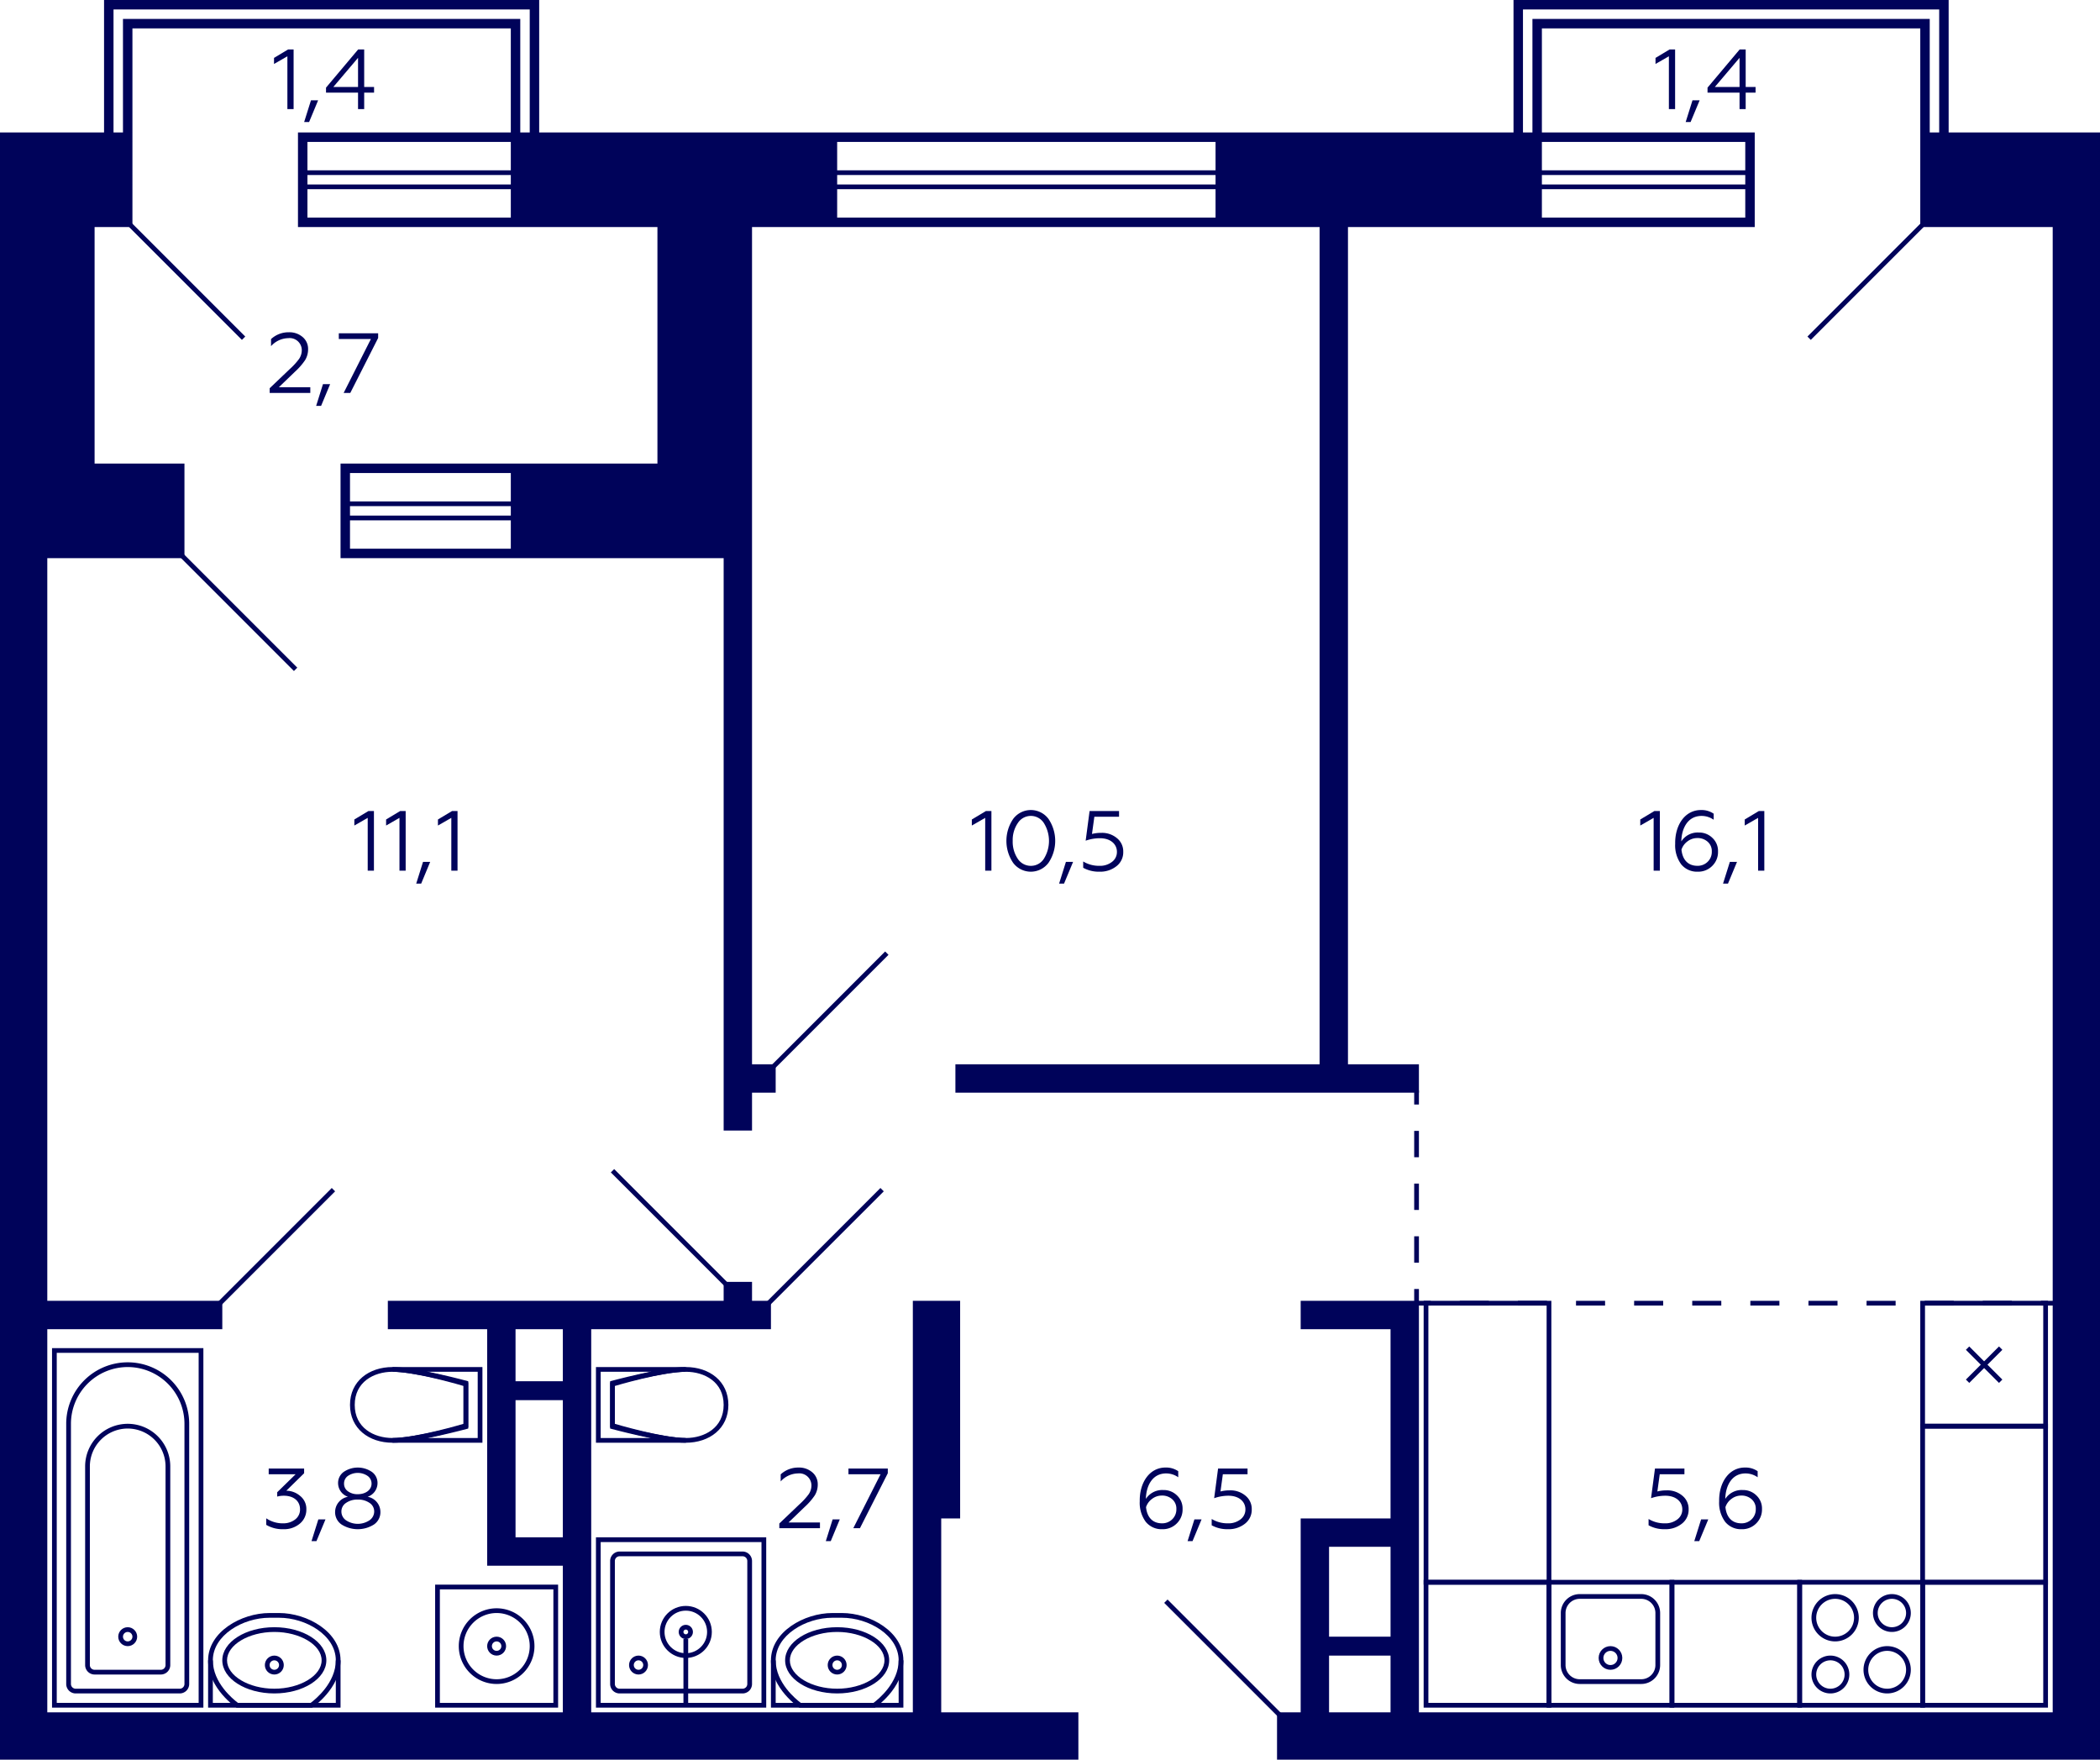 <svg xmlns="http://www.w3.org/2000/svg" width="444" height="372" viewBox="0 0 444 372">
  <title>6k_12s_4,6,8fl_8</title>
  <g id="Слой_2" data-name="Слой 2">
    <g id="_6k_12s_4_6_8fl_8" data-name="6k_12s_4,6,8fl_8">
      <g id="sant">
        <g>
          <path d="M90.3,290H101v14H90.3c4.02-.857,7.739-1.967,7.991-2.042l.713-.214v-9.488l-.713-.214c-.252-.075-3.971-1.185-7.991-2.042M83,289v1c5,0,15,3,15,3v8s-10,3-15,3v1h19V289Z" fill="#00035b"/>
          <path d="M83,290c4.075,0,12.47,2.109,15,2.769v8.462c-2.53.66-10.923,2.769-15,2.769-3.982,0-8-2.164-8-7s4.018-7,8-7m0-1c-5,0-9,3-9,8s4,8,9,8,16-3,16-3V292s-11-3-16-3Z" fill="#00035b"/>
        </g>
        <g>
          <polyline points="71.5 351 71.5 360.5 44.5 360.5 44.5 351" fill="none" stroke="#00035b" stroke-miterlimit="10"/>
          <path d="M59,342c5.676,0,12,3.7,12,9,0,4.738-4.267,8.214-5.322,9H50.321c-1.056-.788-5.321-4.263-5.321-9,0-5.3,6.324-9,12-9h2m0-1H57c-6,0-13,4-13,10s6,10,6,10H66s6-4,6-10-7-10-13-10Z" fill="#00035b"/>
          <path d="M58,345c5.42,0,10,2.748,10,6s-4.58,6-10,6-10-2.748-10-6,4.579-6,10-6m0-1c-6.075,0-11,3.134-11,7s4.925,7,11,7,11-3.134,11-7-4.925-7-11-7Z" fill="#00035b"/>
          <circle cx="58" cy="352" r="1.5" fill="none" stroke="#00035b" stroke-miterlimit="10"/>
        </g>
        <g>
          <path d="M117,336v24H93V336h24m1-1H92v26h26V335Z" fill="#00035b"/>
          <path d="M105,341a7,7,0,1,1-7,7,7.008,7.008,0,0,1,7-7m0-1a8,8,0,1,0,8,8,8,8,0,0,0-8-8Z" fill="#00035b"/>
          <circle cx="105" cy="348" r="1.5" fill="none" stroke="#00035b" stroke-miterlimit="10"/>
        </g>
        <g>
          <path d="M406,335v25H381V335h25m1-1H380v27h27V334Z" fill="#00035b"/>
          <path d="M400,338a3,3,0,1,1-3,3,3,3,0,0,1,3-3m0-1a4,4,0,1,0,4,4,4,4,0,0,0-4-4Z" fill="#00035b"/>
          <path d="M387,351a3,3,0,1,1-3,3,3,3,0,0,1,3-3m0-1a4,4,0,1,0,4,4,4,4,0,0,0-4-4Z" fill="#00035b"/>
          <path d="M399,349a4,4,0,1,1-4,4,4,4,0,0,1,4-4m0-1a5,5,0,1,0,5,5,5,5,0,0,0-5-5Z" fill="#00035b"/>
          <path d="M388,338a4,4,0,1,1-4,4,4,4,0,0,1,4-4m0-1a5,5,0,1,0,5,5,5,5,0,0,0-5-5Z" fill="#00035b"/>
        </g>
        <g>
          <path d="M353,335v25H328V335h25m1-1H327v27h27V334Z" fill="#00035b"/>
          <path d="M347,338a3,3,0,0,1,3,3v11a3,3,0,0,1-3,3H334a3,3,0,0,1-3-3V341a3,3,0,0,1,3-3h13m0-1H334a4,4,0,0,0-4,4v11a4,4,0,0,0,4,4h13a4,4,0,0,0,4-4V341a4,4,0,0,0-4-4Z" fill="#00035b"/>
          <circle cx="340.5" cy="350.5" r="2" fill="none" stroke="#00035b" stroke-miterlimit="10"/>
        </g>
        <path d="M380,335v25H354V335h26m1-1H353v27h28V334Z" fill="#00035b"/>
        <path d="M432,302v32H407V302h25m1-1H406v34h27V301Z" fill="#00035b"/>
        <path d="M327,276v58H302V276h25m1-1H301v60h27V275Z" fill="#00035b"/>
        <path d="M432,335v25H407V335h25m1-1H406v27h27V334Z" fill="#00035b"/>
        <path d="M327,335v25H302V335h25m1-1H301v27h27V334Z" fill="#00035b"/>
        <g>
          <path d="M432,276v25H407V276h25m1-1H406v27h27V275Z" fill="#00035b"/>
          <line x1="416" y1="285" x2="423" y2="292" fill="none" stroke="#00035b" stroke-miterlimit="10"/>
          <line x1="416" y1="292" x2="423" y2="285" fill="none" stroke="#00035b" stroke-miterlimit="10"/>
        </g>
        <g>
          <path d="M42,286v74H12V286H42m1-1H11v76H43V285Z" fill="#00035b"/>
          <path d="M27,289a12.013,12.013,0,0,1,12,12v55a1,1,0,0,1-1,1H16a1,1,0,0,1-1-1V301a12.013,12.013,0,0,1,12-12m0-1h0a13,13,0,0,0-13,13v55a2,2,0,0,0,2,2H38a2,2,0,0,0,2-2V301a13,13,0,0,0-13-13Z" fill="#00035b"/>
          <path d="M27,302a8.009,8.009,0,0,1,8,8v42a1,1,0,0,1-1,1H20a1,1,0,0,1-1-1V310a8.009,8.009,0,0,1,8-8m0-1h0a9,9,0,0,0-9,9v42a2,2,0,0,0,2,2H34a2,2,0,0,0,2-2V310a9,9,0,0,0-9-9Z" fill="#00035b"/>
          <circle cx="27" cy="346" r="1.5" fill="none" stroke="#00035b" stroke-miterlimit="10"/>
        </g>
        <g>
          <polyline points="163.5 351 163.5 360.5 190.5 360.5 190.5 351" fill="none" stroke="#00035b" stroke-miterlimit="10"/>
          <path d="M178,342c5.676,0,12,3.7,12,9,0,4.738-4.267,8.214-5.322,9H169.321c-1.056-.788-5.321-4.263-5.321-9,0-5.3,6.324-9,12-9h2m0-1h-2c-6,0-13,4-13,10s6,10,6,10h16s6-4,6-10-7-10-13-10Z" fill="#00035b"/>
          <path d="M177,345c5.42,0,10,2.748,10,6s-4.58,6-10,6-10-2.748-10-6,4.579-6,10-6m0-1c-6.075,0-11,3.134-11,7s4.925,7,11,7,11-3.134,11-7-4.925-7-11-7Z" fill="#00035b"/>
          <circle cx="177" cy="352" r="1.5" fill="none" stroke="#00035b" stroke-miterlimit="10"/>
        </g>
        <g>
          <path d="M137.7,290c-4.021.857-7.739,1.967-7.991,2.042l-.713.214v9.488l.713.214c.252.075,3.97,1.185,7.991,2.042H127V290h10.7m7.3-1H126v16h19v-1c-5,0-15-3-15-3v-8s10-3,15-3v-1Z" fill="#00035b"/>
          <path d="M145,290c3.982,0,8,2.164,8,7s-4.018,7-8,7c-4.076,0-12.47-2.109-15-2.769v-8.462c2.53-.66,10.924-2.769,15-2.769m0-1c-5,0-16,3-16,3v10s11,3,16,3,9-3,9-8-4-8-9-8Z" fill="#00035b"/>
        </g>
        <g>
          <g>
            <path d="M161,326v34H127V326h34m1-1H126v36h36V325Z" fill="#00035b"/>
            <path d="M157,329a1,1,0,0,1,1,1v26a1,1,0,0,1-1,1H131a1,1,0,0,1-1-1V330a1,1,0,0,1,1-1h26m0-1H131a2.006,2.006,0,0,0-2,2v26a2,2,0,0,0,2,2h26a2,2,0,0,0,2-2V330a2.006,2.006,0,0,0-2-2Z" fill="#00035b"/>
            <path d="M145,344.5a.5.5,0,1,1-.5.5.5.5,0,0,1,.5-.5m0-1a1.5,1.5,0,1,0,1.5,1.5,1.5,1.5,0,0,0-1.5-1.5Z" fill="#00035b"/>
            <circle cx="135" cy="352" r="1.5" fill="none" stroke="#00035b" stroke-miterlimit="10"/>
            <circle cx="145" cy="345" r="5" fill="none" stroke="#00035b" stroke-miterlimit="10"/>
          </g>
          <line x1="145" y1="346.5" x2="145" y2="360.5" fill="none" stroke="#00035b" stroke-miterlimit="10"/>
        </g>
      </g>
      <g id="d">
        <line x1="62.5" y1="141.5" x2="38.5" y2="117.5" fill="none" stroke="#00035a" stroke-miterlimit="10"/>
        <line x1="70.5" y1="251.5" x2="46.5" y2="275.5" fill="none" stroke="#00035a" stroke-miterlimit="10"/>
        <line x1="153.5" y1="271.5" x2="129.5" y2="247.5" fill="none" stroke="#00035a" stroke-miterlimit="10"/>
        <line x1="163.5" y1="225.5" x2="187.5" y2="201.5" fill="none" stroke="#00035a" stroke-miterlimit="10"/>
        <line x1="186.5" y1="251.5" x2="162.5" y2="275.5" fill="none" stroke="#00035a" stroke-miterlimit="10"/>
        <line x1="246.5" y1="338.5" x2="270.5" y2="362.5" fill="none" stroke="#00035a" stroke-miterlimit="10"/>
        <g>
          <line x1="299.5" y1="275.5" x2="299.5" y2="272.5" fill="none" stroke="#00035a" stroke-miterlimit="10"/>
          <line x1="299.5" y1="266.929" x2="299.5" y2="236.286" fill="none" stroke="#00035a" stroke-miterlimit="10" stroke-dasharray="5.571 5.571"/>
          <line x1="299.5" y1="233.5" x2="299.5" y2="230.5" fill="none" stroke="#00035a" stroke-miterlimit="10"/>
        </g>
        <g>
          <line x1="299.5" y1="275.5" x2="302.5" y2="275.5" fill="none" stroke="#00035a" stroke-miterlimit="10"/>
          <line x1="308.643" y1="275.5" x2="428.429" y2="275.5" fill="none" stroke="#00035a" stroke-miterlimit="10" stroke-dasharray="6.143 6.143"/>
          <line x1="431.5" y1="275.5" x2="434.5" y2="275.5" fill="none" stroke="#00035a" stroke-miterlimit="10"/>
        </g>
        <line x1="51.5" y1="71.5" x2="27.5" y2="47.5" fill="none" stroke="#00035a" stroke-miterlimit="10"/>
        <line x1="382.5" y1="71.5" x2="406.5" y2="47.5" fill="none" stroke="#00035a" stroke-miterlimit="10"/>
      </g>
      <g id="s">
        <path d="M412,28V0H320V28H114V0H22V28H0V372H228V362H199V321h4V275H193v87H125V281h38v-6h-4v-4h-6v4H82v6h21v50h16v31H10V281H47v-6H10V118H39V98H20V48h8V6h80V28H63V48h76V98H72v20h81V239h6v-8h5v-6h-5V48H279V225H202v6h98v-6H285V48h86V28H326V6h80V48h28V362H300V275H275v6h19v40H275v41h-5v10H444V28ZM109,281h10v11H109Zm0,44V296h10v29ZM108,46H65V40h43Zm0-7H65V37h43Zm0-3H65V30h43Zm4-8h-2V4H26V28H24V2h88Zm-4,88H74v-6h34Zm0-7H74v-2h34Zm0-3H74v-6h34ZM257,46H177V40h80Zm0-7H177V37h80Zm0-3H177V30h80ZM369,46H326V40h43Zm0-7H326V37h43Zm0-9v6H326V30Zm41-2h-2V4H324V28h-2V2h88ZM294,362H281V350h13Zm0-16H281V327h13Z" fill="#00035a"/>
      </g>
      <g id="t">
        <g>
          <path d="M57.017,83.064v-.99l4.25-4.052a14.269,14.269,0,0,0,1.962-2.142,3.3,3.3,0,0,0,.576-1.891,2.558,2.558,0,0,0-2.863-2.5,4.992,4.992,0,0,0-3.637,1.693V71.685a5.432,5.432,0,0,1,3.763-1.441,4.26,4.26,0,0,1,2.9.99,3.267,3.267,0,0,1,1.171,2.593,4.379,4.379,0,0,1-.631,2.305,13.638,13.638,0,0,1-2.16,2.467l-3.385,3.258h6.644v1.207Z" fill="#00035b"/>
          <path d="M66.845,85.8l1.441-4.592H69.8L67.89,85.8Z" fill="#00035b"/>
          <path d="M72.659,83.064l5.762-11.4H71.633V70.46h8.319v.991L74.064,83.064Z" fill="#00035b"/>
        </g>
        <g>
          <path d="M164.772,323.064v-.99l4.249-4.052a14.233,14.233,0,0,0,1.963-2.142,3.3,3.3,0,0,0,.576-1.891,2.558,2.558,0,0,0-2.863-2.5,4.992,4.992,0,0,0-3.637,1.693v-1.494a5.432,5.432,0,0,1,3.763-1.441,4.26,4.26,0,0,1,2.9.99,3.267,3.267,0,0,1,1.171,2.593,4.379,4.379,0,0,1-.631,2.305,13.638,13.638,0,0,1-2.16,2.467l-3.385,3.258h6.644v1.207Z" fill="#00035b"/>
          <path d="M174.6,325.8l1.441-4.592h1.512l-1.908,4.592Z" fill="#00035b"/>
          <path d="M180.414,323.064l5.762-11.4h-6.788V310.46h8.319v.991l-5.888,11.613Z" fill="#00035b"/>
        </g>
        <g>
          <path d="M348.556,322.452v-1.333a6.422,6.422,0,0,0,3.439.919,4.11,4.11,0,0,0,2.647-.829,2.585,2.585,0,0,0,1.045-2.124c0-1.675-1.405-2.881-3.583-2.881a9.054,9.054,0,0,0-3.025.522l.828-6.266h6.23v1.207h-5.222l-.5,3.637a7.611,7.611,0,0,1,2-.235,4.889,4.889,0,0,1,3.295,1.135,3.591,3.591,0,0,1,1.314,2.881,3.7,3.7,0,0,1-1.423,3.025,5.48,5.48,0,0,1-3.565,1.17A6.806,6.806,0,0,1,348.556,322.452Z" fill="#00035b"/>
          <path d="M358.222,325.8l1.441-4.592h1.512l-1.908,4.592Z" fill="#00035b"/>
          <path d="M364.756,321.731a6.751,6.751,0,0,1-1.278-4.357c-.072-3.925,2.053-7.148,5.474-7.13a4.513,4.513,0,0,1,2.665.775V312.3a4.444,4.444,0,0,0-2.557-.811c-2.989,0-4.231,2.719-4.286,5.384A4.109,4.109,0,0,1,368.465,315a3.976,3.976,0,0,1,2.881,1.134,3.771,3.771,0,0,1,1.189,2.881,4.083,4.083,0,0,1-1.243,3.061,4.138,4.138,0,0,1-3.042,1.206A4.3,4.3,0,0,1,364.756,321.731Zm5.582-.54a2.89,2.89,0,0,0,.882-2.178,2.606,2.606,0,0,0-.882-2.071,3.181,3.181,0,0,0-2.2-.774,3.371,3.371,0,0,0-2.053.7,3.485,3.485,0,0,0-1.278,1.747c.215,2.16,1.4,3.421,3.366,3.421A2.985,2.985,0,0,0,370.338,321.191Z" fill="#00035b"/>
        </g>
        <g>
          <path d="M349.628,184.064V172.9l-2.826,1.621v-1.278l2.97-1.783h1.171v12.6Z" fill="#00035b"/>
          <path d="M355.46,182.731a6.751,6.751,0,0,1-1.278-4.357c-.072-3.925,2.052-7.148,5.473-7.13a4.509,4.509,0,0,1,2.665.775V173.3a4.44,4.44,0,0,0-2.557-.811c-2.989,0-4.231,2.719-4.285,5.384A4.106,4.106,0,0,1,359.169,176a3.976,3.976,0,0,1,2.881,1.134,3.774,3.774,0,0,1,1.188,2.881A4.085,4.085,0,0,1,362,183.074a4.139,4.139,0,0,1-3.043,1.206A4.3,4.3,0,0,1,355.46,182.731Zm5.582-.54a2.89,2.89,0,0,0,.882-2.178,2.606,2.606,0,0,0-.882-2.071,3.181,3.181,0,0,0-2.2-.774,3.375,3.375,0,0,0-2.053.7,3.5,3.5,0,0,0-1.278,1.747c.216,2.16,1.4,3.421,3.367,3.421A2.987,2.987,0,0,0,361.042,182.191Z" fill="#00035b"/>
          <path d="M364.3,186.8l1.441-4.592h1.512l-1.908,4.592Z" fill="#00035b"/>
          <path d="M371.714,184.064V172.9l-2.827,1.621v-1.278l2.971-1.783h1.17v12.6Z" fill="#00035b"/>
        </g>
        <g>
          <path d="M56.288,322.362v-1.386a6.165,6.165,0,0,0,3.6,1.062,4.054,4.054,0,0,0,2.484-.792,2.61,2.61,0,0,0,1.063-2.179c0-1.729-1.333-2.863-3.421-2.863a5.186,5.186,0,0,0-1.405.18v-.918l3.889-3.8H56.811V310.46H64.3v.991l-3.764,3.691a4.55,4.55,0,0,1,2.936,1.116,3.485,3.485,0,0,1,1.3,2.809,3.815,3.815,0,0,1-1.386,3.043,5.124,5.124,0,0,1-3.422,1.17A6.781,6.781,0,0,1,56.288,322.362Z" fill="#00035b"/>
          <path d="M65.864,325.8l1.441-4.592h1.512L66.909,325.8Z" fill="#00035b"/>
          <path d="M80.43,319.625a3.141,3.141,0,0,1-1.369,2.665,6.406,6.406,0,0,1-6.842,0,3.14,3.14,0,0,1-1.368-2.665,3.29,3.29,0,0,1,2.718-3.2,3.059,3.059,0,0,1-2.089-2.881,2.868,2.868,0,0,1,1.189-2.376,5.291,5.291,0,0,1,5.96,0,2.867,2.867,0,0,1,1.188,2.376,3.059,3.059,0,0,1-2.088,2.881A3.274,3.274,0,0,1,80.43,319.625Zm-2.324,1.782a2.259,2.259,0,0,0,1.009-1.854,2.144,2.144,0,0,0-.99-1.837,4.22,4.22,0,0,0-2.485-.7,4.158,4.158,0,0,0-2.467.7,2.144,2.144,0,0,0-.99,1.837,2.239,2.239,0,0,0,.99,1.854,4.486,4.486,0,0,0,4.933,0Zm-4.537-6.139a3.364,3.364,0,0,0,2.071.612c1.674,0,2.917-.919,2.917-2.233a1.966,1.966,0,0,0-.847-1.638,3.712,3.712,0,0,0-4.141,0,1.95,1.95,0,0,0-.828,1.638A1.92,1.92,0,0,0,73.569,315.268Z" fill="#00035b"/>
        </g>
        <g>
          <path d="M60.762,23.064V11.9l-2.826,1.621V12.243l2.97-1.783h1.171v12.6Z" fill="#00035b"/>
          <path d="M64.307,25.8l1.441-4.592H67.26L65.352,25.8Z" fill="#00035b"/>
          <path d="M75.7,23.064V19.589h-6.77V18.526l6.788-8.066H77v7.923h2.088v1.206H77v3.475Zm-5.222-4.681H75.7V12.225Z" fill="#00035b"/>
        </g>
        <g>
          <path d="M352.85,23.064V11.9l-2.827,1.621V12.243l2.971-1.783h1.171v12.6Z" fill="#00035b"/>
          <path d="M356.4,25.8l1.44-4.592h1.513L357.439,25.8Z" fill="#00035b"/>
          <path d="M367.791,23.064V19.589h-6.77V18.526l6.788-8.066h1.278v7.923h2.089v1.206h-2.089v3.475Zm-5.222-4.681h5.222V12.225Z" fill="#00035b"/>
        </g>
        <g>
          <path d="M77.745,184.064V172.9l-2.826,1.621v-1.278l2.971-1.783h1.17v12.6Z" fill="#00035b"/>
          <path d="M84.459,184.064V172.9l-2.826,1.621v-1.278L84.6,171.46h1.169v12.6Z" fill="#00035b"/>
          <path d="M88,186.8l1.44-4.592h1.513L89.048,186.8Z" fill="#00035b"/>
          <path d="M95.421,184.064V172.9l-2.827,1.621v-1.278l2.97-1.783h1.171v12.6Z" fill="#00035b"/>
        </g>
        <g>
          <path d="M242.254,321.731a6.751,6.751,0,0,1-1.278-4.357c-.072-3.925,2.052-7.148,5.473-7.13a4.509,4.509,0,0,1,2.665.775V312.3a4.44,4.44,0,0,0-2.557-.811c-2.989,0-4.231,2.719-4.285,5.384A4.106,4.106,0,0,1,245.963,315a3.976,3.976,0,0,1,2.881,1.134,3.774,3.774,0,0,1,1.188,2.881,4.085,4.085,0,0,1-1.242,3.061,4.139,4.139,0,0,1-3.043,1.206A4.3,4.3,0,0,1,242.254,321.731Zm5.581-.54a2.887,2.887,0,0,0,.883-2.178,2.6,2.6,0,0,0-.883-2.071,3.179,3.179,0,0,0-2.2-.774,3.375,3.375,0,0,0-2.053.7,3.5,3.5,0,0,0-1.278,1.747c.216,2.16,1.4,3.421,3.367,3.421A2.983,2.983,0,0,0,247.835,321.191Z" fill="#00035b"/>
          <path d="M251.091,325.8l1.441-4.592h1.512l-1.908,4.592Z" fill="#00035b"/>
          <path d="M256.185,322.452v-1.333a6.422,6.422,0,0,0,3.439.919,4.11,4.11,0,0,0,2.647-.829,2.584,2.584,0,0,0,1.044-2.124c0-1.675-1.4-2.881-3.583-2.881a9.053,9.053,0,0,0-3.024.522l.828-6.266h6.23v1.207h-5.222l-.5,3.637a7.611,7.611,0,0,1,2-.235,4.885,4.885,0,0,1,3.294,1.135,3.589,3.589,0,0,1,1.315,2.881,3.7,3.7,0,0,1-1.423,3.025,5.48,5.48,0,0,1-3.565,1.17A6.806,6.806,0,0,1,256.185,322.452Z" fill="#00035b"/>
        </g>
        <g>
          <path d="M208.3,184.064V172.9l-2.827,1.621v-1.278l2.971-1.783h1.17v12.6Z" fill="#00035b"/>
          <path d="M214.206,173.135a4.649,4.649,0,0,1,7.472-.018,8.3,8.3,0,0,1,0,9.29,4.663,4.663,0,0,1-7.472,0,8.263,8.263,0,0,1,0-9.272Zm6.5.864a3.265,3.265,0,0,0-5.51,0,6.324,6.324,0,0,0-1.081,3.763,6.464,6.464,0,0,0,1.063,3.781,3.293,3.293,0,0,0,2.773,1.5,3.243,3.243,0,0,0,2.755-1.5,7.127,7.127,0,0,0,0-7.544Z" fill="#00035b"/>
          <path d="M223.925,186.8l1.44-4.592h1.513l-1.909,4.592Z" fill="#00035b"/>
          <path d="M229.019,183.452v-1.333a6.42,6.42,0,0,0,3.439.919,4.109,4.109,0,0,0,2.646-.829,2.582,2.582,0,0,0,1.045-2.124c0-1.675-1.405-2.881-3.583-2.881a9.054,9.054,0,0,0-3.025.522l.828-6.266h6.23v1.207h-5.222l-.5,3.637a7.616,7.616,0,0,1,2-.235,4.887,4.887,0,0,1,3.295,1.135,3.588,3.588,0,0,1,1.314,2.881,3.706,3.706,0,0,1-1.422,3.025,5.483,5.483,0,0,1-3.565,1.17A6.8,6.8,0,0,1,229.019,183.452Z" fill="#00035b"/>
        </g>
      </g>
    </g>
  </g>
</svg>
